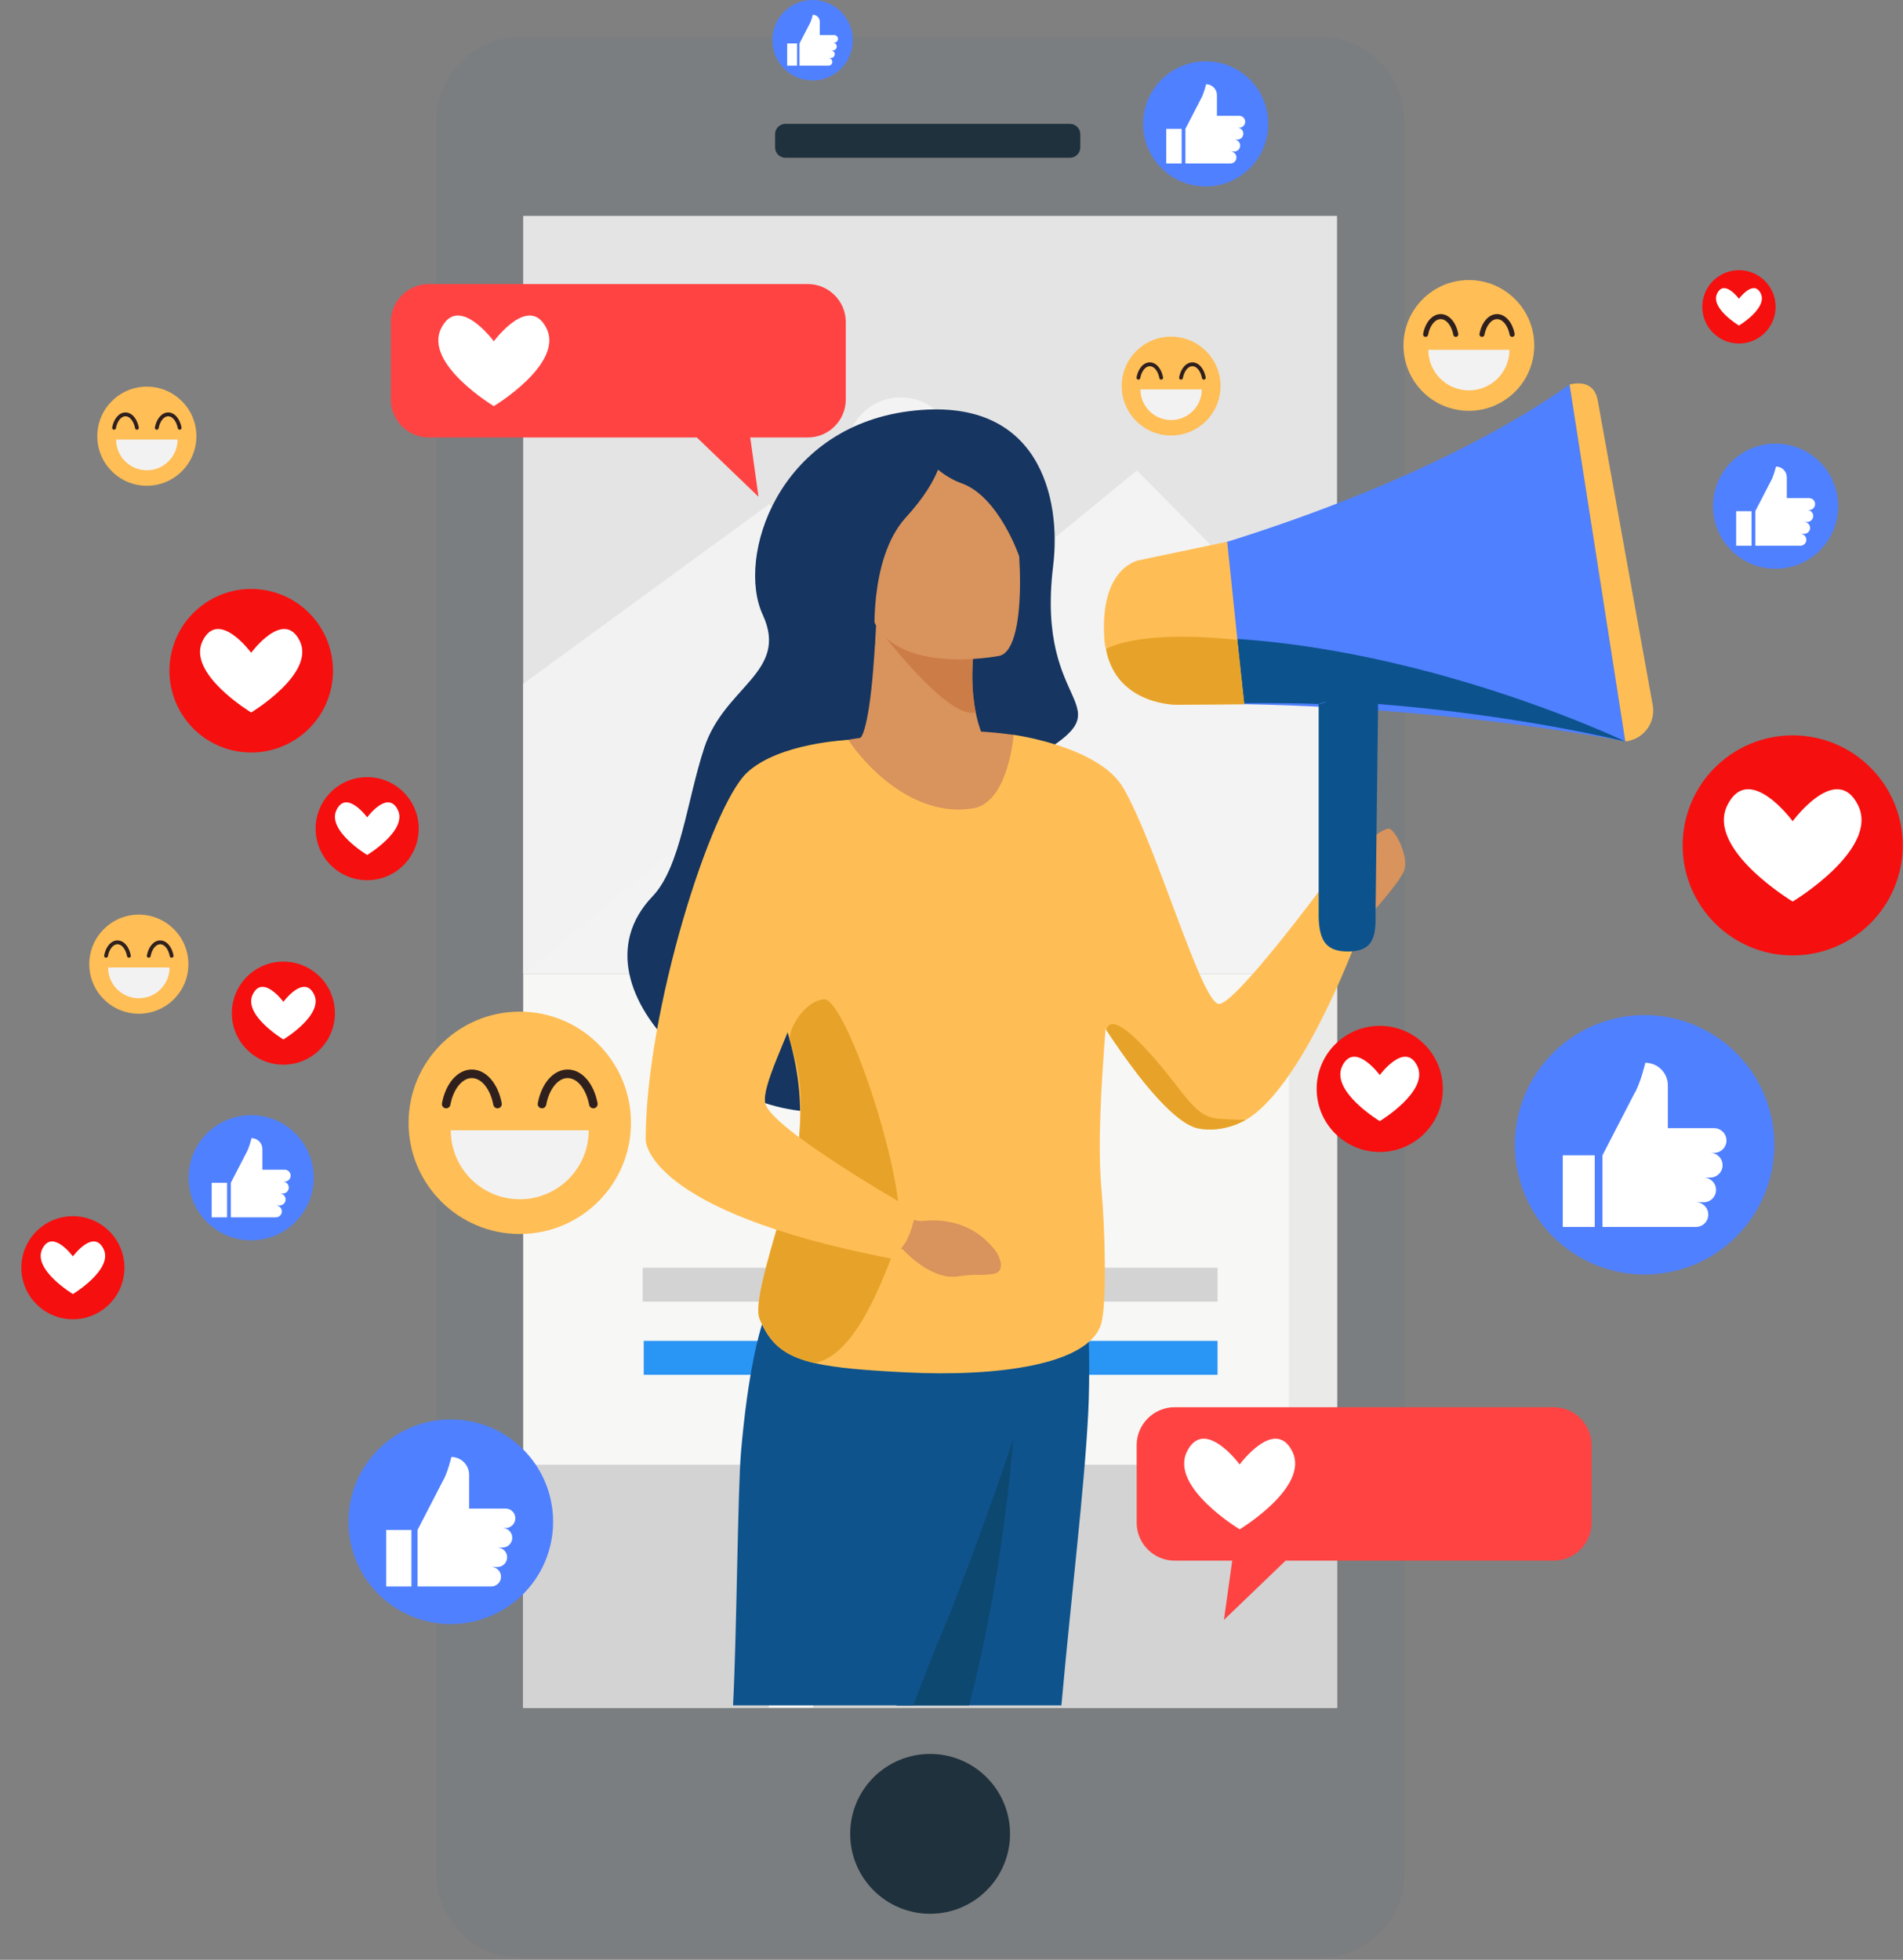 <svg width="368" height="379" viewBox="0 0 368 379" fill="none" xmlns="http://www.w3.org/2000/svg">
<rect x="0" y="0" width="368" height="379" fill="#808080" stroke="none"/>
<g clip-path="url(#clip0)">
<path d="M255.203 378.658H100.778C91.683 378.658 84.31 371.285 84.31 362.19V23.56C84.31 14.465 91.683 7.092 100.778 7.092H255.202C264.297 7.092 271.67 14.465 271.67 23.56V362.19C271.671 371.285 264.298 378.658 255.203 378.658Z" fill="#7B7E80"/>
<path d="M206.905 23.954H151.886C150.781 23.954 149.886 24.849 149.886 25.954V28.512C149.886 29.616 150.781 30.512 151.886 30.512H206.905C208.009 30.512 208.905 29.616 208.905 28.512V25.954C208.905 24.849 208.009 23.954 206.905 23.954Z" fill="#1F313D"/>
<path d="M179.864 370.103C188.4 370.103 195.321 363.183 195.321 354.646C195.321 346.109 188.4 339.189 179.864 339.189C171.327 339.189 164.407 346.109 164.407 354.646C164.407 363.183 171.327 370.103 179.864 370.103Z" fill="#1F313D"/>
<path d="M258.556 41.753H101.173V188.331H258.556V41.753Z" fill="#E4E4E4"/>
<path d="M174.194 97.887C180.003 97.887 184.712 93.178 184.712 87.369C184.712 81.56 180.003 76.851 174.194 76.851C168.385 76.851 163.676 81.56 163.676 87.369C163.676 93.178 168.385 97.887 174.194 97.887Z" fill="#F3F3F3"/>
<path d="M258.556 188.331H101.173V330.289H258.556V188.331Z" fill="#F7F7F5"/>
<path d="M235.448 245.164H124.28V251.722H235.448V245.164Z" fill="#D3D3D3"/>
<path d="M155.712 259.31H124.485V265.868H155.712V259.31Z" fill="#2995F5"/>
<path d="M195.58 259.31H164.353V265.868H195.58V259.31Z" fill="#2995F5"/>
<path d="M235.448 259.31H204.221V265.868H235.448V259.31Z" fill="#2995F5"/>
<path d="M148.678 283.26H101.173V330.289H148.678V283.26Z" fill="#D3D3D3"/>
<path d="M258.556 283.26H157.258V330.289H258.556V283.26Z" fill="#D3D3D3"/>
<path d="M258.555 188.331H249.26V283.261H258.555V188.331Z" fill="#EAEAE8"/>
<path d="M200.466 127.631L148.677 97.544L101.173 132.238V188.331L200.466 127.631Z" fill="#F2F2F2"/>
<path d="M101.173 188.331L219.835 90.986L258.556 130.016V188.331H101.173Z" fill="#F3F3F3"/>
<path d="M266.817 222.784C273.555 222.784 279.018 217.321 279.018 210.583C279.018 203.845 273.555 198.382 266.817 198.382C260.078 198.382 254.616 203.845 254.616 210.583C254.616 217.321 260.078 222.784 266.817 222.784Z" fill="#F70F0F"/>
<path d="M274.067 206.142C271.685 201.274 266.817 207.903 266.817 207.903C266.817 207.903 261.949 201.274 259.567 206.142C257.185 211.01 266.817 216.81 266.817 216.81C266.817 216.81 276.449 211.01 274.067 206.142Z" fill="white"/>
<path d="M78.048 167.302C81.94 163.41 81.94 157.099 78.048 153.207C74.156 149.314 67.845 149.314 63.953 153.207C60.06 157.099 60.06 163.41 63.953 167.302C67.845 171.194 74.156 171.194 78.048 167.302Z" fill="#F60F0F"/>
<path d="M76.926 156.626C74.98 152.649 71.003 158.064 71.003 158.064C71.003 158.064 67.026 152.649 65.08 156.626C63.134 160.603 71.003 165.341 71.003 165.341C71.003 165.341 78.872 160.603 76.926 156.626Z" fill="white"/>
<path d="M336.277 66.431C340.193 66.431 343.368 63.256 343.368 59.34C343.368 55.424 340.193 52.249 336.277 52.249C332.36 52.249 329.186 55.424 329.186 59.34C329.186 63.256 332.36 66.431 336.277 66.431Z" fill="#F60F0F"/>
<path d="M340.49 56.759C339.106 53.93 336.276 57.782 336.276 57.782C336.276 57.782 333.447 53.929 332.062 56.759C330.677 59.588 336.276 62.959 336.276 62.959C336.276 62.959 341.875 59.588 340.49 56.759Z" fill="white"/>
<path d="M21.143 252.21C25.035 248.318 25.035 242.007 21.143 238.115C17.251 234.223 10.94 234.223 7.048 238.115C3.155 242.007 3.155 248.318 7.048 252.21C10.94 256.103 17.251 256.103 21.143 252.21Z" fill="#F60F0F"/>
<path d="M20.021 241.535C18.075 237.558 14.098 242.974 14.098 242.974C14.098 242.974 10.121 237.559 8.175 241.535C6.229 245.512 14.098 250.251 14.098 250.251C14.098 250.251 21.967 245.512 20.021 241.535Z" fill="white"/>
<path d="M61.847 202.978C65.74 199.086 65.74 192.775 61.847 188.883C57.955 184.99 51.645 184.99 47.752 188.883C43.86 192.775 43.86 199.086 47.752 202.978C51.644 206.87 57.955 206.87 61.847 202.978Z" fill="#F60F0F"/>
<path d="M60.726 192.303C58.78 188.326 54.803 193.742 54.803 193.742C54.803 193.742 50.826 188.326 48.88 192.303C46.934 196.28 54.803 201.019 54.803 201.019C54.803 201.019 62.672 196.28 60.726 192.303Z" fill="white"/>
<path d="M346.67 184.768C358.422 184.768 367.949 175.241 367.949 163.489C367.949 151.737 358.422 142.21 346.67 142.21C334.918 142.21 325.391 151.737 325.391 163.489C325.391 175.241 334.918 184.768 346.67 184.768Z" fill="#F60F0F"/>
<path d="M359.315 155.742C355.16 147.251 346.669 158.813 346.669 158.813C346.669 158.813 338.179 147.251 334.024 155.742C329.869 164.233 346.669 174.349 346.669 174.349C346.669 174.349 363.47 164.233 359.315 155.742Z" fill="white"/>
<path d="M64.188 132.259C65.594 123.64 59.746 115.512 51.126 114.106C42.506 112.7 34.379 118.548 32.973 127.168C31.567 135.787 37.414 143.915 46.034 145.321C54.654 146.727 62.782 140.879 64.188 132.259Z" fill="#F60F0F"/>
<path d="M57.967 123.957C54.879 117.648 48.57 126.239 48.57 126.239C48.57 126.239 42.261 117.647 39.173 123.957C36.085 130.266 48.57 137.784 48.57 137.784C48.57 137.784 61.055 130.266 57.967 123.957Z" fill="white"/>
<path d="M337.377 237.362C346.197 226.678 344.685 210.867 334.001 202.048C323.317 193.228 307.506 194.74 298.686 205.424C289.867 216.108 291.378 231.919 302.063 240.739C312.747 249.558 328.558 248.047 337.377 237.362Z" fill="#4F80FF"/>
<path d="M333.858 220.562C333.858 219.243 332.789 218.174 331.47 218.174H322.527V209.887C322.527 207.482 320.578 205.533 318.173 205.533C318.173 205.533 317.209 209.648 316.017 211.539L309.886 223.418V237.277H327.959C329.278 237.277 330.347 236.208 330.347 234.889C330.347 233.57 329.278 232.501 327.959 232.501H329.457C330.776 232.501 331.845 231.432 331.845 230.113C331.845 228.794 330.776 227.725 329.457 227.725H330.721C332.04 227.725 333.109 226.656 333.109 225.337C333.109 224.018 332.04 222.949 330.721 222.949H331.47C332.789 222.95 333.858 221.881 333.858 220.562Z" fill="white"/>
<path d="M308.388 223.418H302.208V237.277H308.388V223.418Z" fill="white"/>
<path d="M87.171 314.076C98.1 314.076 106.961 305.216 106.961 294.286C106.961 283.356 98.1 274.496 87.171 274.496C76.241 274.496 67.381 283.356 67.381 294.286C67.381 305.216 76.241 314.076 87.171 314.076Z" fill="#4F80FF"/>
<path d="M99.656 293.621C99.656 292.581 98.813 291.737 97.772 291.737H90.717V285.199C90.717 283.302 89.179 281.764 87.282 281.764C87.282 281.764 86.522 285.01 85.581 286.502L80.744 295.873V306.806H95.002C96.042 306.806 96.886 305.963 96.886 304.922C96.886 303.881 96.043 303.038 95.002 303.038H96.184C97.224 303.038 98.068 302.195 98.068 301.154C98.068 300.114 97.225 299.27 96.184 299.27H97.181C98.221 299.27 99.065 298.427 99.065 297.386C99.065 296.346 98.222 295.502 97.181 295.502H97.772C98.813 295.505 99.656 294.662 99.656 293.621Z" fill="white"/>
<path d="M79.563 295.875H74.687V306.808H79.563V295.875Z" fill="white"/>
<path d="M351.92 106.446C356.645 101.721 356.645 94.059 351.92 89.333C347.194 84.608 339.532 84.608 334.807 89.333C330.081 94.059 330.081 101.721 334.807 106.446C339.532 111.172 347.194 111.172 351.92 106.446Z" fill="#4F80FF"/>
<path d="M351.001 97.481C351.001 96.845 350.485 96.329 349.849 96.329H345.535V92.331C345.535 91.171 344.595 90.231 343.435 90.231C343.435 90.231 342.97 92.216 342.395 93.128L339.437 98.858V105.543H348.155C348.791 105.543 349.307 105.027 349.307 104.391C349.307 103.755 348.791 103.239 348.155 103.239H348.878C349.514 103.239 350.03 102.723 350.03 102.087C350.03 101.451 349.514 100.935 348.878 100.935H349.488C350.124 100.935 350.64 100.419 350.64 99.783C350.64 99.147 350.124 98.631 349.488 98.631H349.849C350.485 98.633 351.001 98.117 351.001 97.481Z" fill="white"/>
<path d="M338.715 98.859H335.734V105.544H338.715V98.859Z" fill="white"/>
<path d="M57.123 236.319C61.849 231.593 61.849 223.931 57.123 219.205C52.398 214.48 44.736 214.48 40.01 219.205C35.284 223.931 35.284 231.593 40.01 236.319C44.736 241.044 52.398 241.044 57.123 236.319Z" fill="#4F80FF"/>
<path d="M56.204 227.357C56.204 226.721 55.688 226.205 55.052 226.205H50.738V222.207C50.738 221.047 49.798 220.107 48.638 220.107C48.638 220.107 48.173 222.092 47.598 223.004L44.64 228.734V235.419H53.358C53.994 235.419 54.51 234.903 54.51 234.267C54.51 233.631 53.994 233.115 53.358 233.115H54.081C54.717 233.115 55.233 232.599 55.233 231.963C55.233 231.327 54.717 230.811 54.081 230.811H54.691C55.327 230.811 55.843 230.295 55.843 229.659C55.843 229.023 55.327 228.507 54.691 228.507H55.052C55.688 228.509 56.204 227.993 56.204 227.357Z" fill="white"/>
<path d="M43.917 228.734H40.936V235.419H43.917V228.734Z" fill="white"/>
<path d="M241.717 32.512C246.443 27.787 246.443 20.125 241.717 15.399C236.991 10.673 229.329 10.673 224.604 15.399C219.878 20.125 219.878 27.787 224.604 32.512C229.329 37.238 236.991 37.238 241.717 32.512Z" fill="#4F80FF"/>
<path d="M240.797 23.547C240.797 22.911 240.281 22.395 239.645 22.395H235.331V18.397C235.331 17.237 234.391 16.297 233.231 16.297C233.231 16.297 232.766 18.282 232.191 19.194L229.233 24.924V31.609H237.951C238.587 31.609 239.103 31.093 239.103 30.457C239.103 29.821 238.587 29.305 237.951 29.305H238.674C239.31 29.305 239.826 28.789 239.826 28.153C239.826 27.517 239.31 27.001 238.674 27.001H239.284C239.92 27.001 240.436 26.485 240.436 25.849C240.436 25.213 239.92 24.697 239.284 24.697H239.645C240.281 24.699 240.797 24.183 240.797 23.547Z" fill="white"/>
<path d="M228.51 24.925H225.529V31.61H228.51V24.925Z" fill="white"/>
<path d="M157.134 15.558C161.43 15.558 164.913 12.075 164.913 7.779C164.913 3.483 161.43 0 157.134 0C152.837 0 149.355 3.483 149.355 7.779C149.355 12.075 152.837 15.558 157.134 15.558Z" fill="#4F80FF"/>
<path d="M162.042 7.517C162.042 7.108 161.71 6.776 161.301 6.776H158.528V4.206C158.528 3.46 157.924 2.856 157.178 2.856C157.178 2.856 156.879 4.132 156.509 4.719L154.608 8.403V12.701H160.213C160.622 12.701 160.953 12.369 160.953 11.96C160.953 11.551 160.622 11.219 160.213 11.219H160.678C161.087 11.219 161.418 10.888 161.418 10.478C161.418 10.069 161.087 9.738 160.678 9.738H161.07C161.479 9.738 161.81 9.406 161.81 8.997C161.81 8.588 161.479 8.257 161.07 8.257H161.302C161.71 8.258 162.042 7.926 162.042 7.517Z" fill="white"/>
<path d="M154.143 8.403H152.226V12.701H154.143V8.403Z" fill="white"/>
<path d="M100.511 238.641C112.385 238.641 122.011 229.015 122.011 217.141C122.011 205.267 112.385 195.641 100.511 195.641C88.636 195.641 79.011 205.267 79.011 217.141C79.011 229.015 88.636 238.641 100.511 238.641Z" fill="#FFBE56"/>
<path d="M113.851 218.583C113.851 225.95 107.879 231.923 100.511 231.923C93.143 231.923 87.171 225.95 87.171 218.583H113.851Z" fill="#F2F2F2"/>
<path d="M96.211 214.333C95.821 214.333 95.474 214.057 95.399 213.66C94.823 210.614 93.114 208.487 91.242 208.487C89.366 208.487 87.661 210.613 87.094 213.658C87.009 214.107 86.578 214.396 86.13 214.32C85.681 214.236 85.385 213.805 85.468 213.356C86.195 209.455 88.516 206.834 91.243 206.834C93.965 206.834 96.288 209.455 97.025 213.354C97.11 213.803 96.815 214.235 96.366 214.32C96.313 214.328 96.262 214.333 96.211 214.333Z" fill="#30201D"/>
<path d="M114.742 214.333C114.352 214.333 114.006 214.057 113.93 213.66C113.354 210.614 111.645 208.487 109.772 208.487C107.897 208.487 106.191 210.613 105.624 213.658C105.54 214.106 105.11 214.395 104.659 214.319C104.21 214.235 103.914 213.803 103.998 213.354C104.726 209.454 107.047 206.832 109.773 206.832C112.495 206.832 114.819 209.453 115.556 213.352C115.641 213.801 115.346 214.233 114.897 214.318C114.845 214.328 114.793 214.333 114.742 214.333Z" fill="#30201D"/>
<path d="M284.051 79.449C291.034 79.449 296.695 73.788 296.695 66.805C296.695 59.822 291.034 54.161 284.051 54.161C277.068 54.161 271.407 59.822 271.407 66.805C271.407 73.788 277.068 79.449 284.051 79.449Z" fill="#FFBE56"/>
<path d="M291.896 67.653C291.896 71.986 288.384 75.498 284.051 75.498C279.718 75.498 276.206 71.986 276.206 67.653H291.896Z" fill="#F2F2F2"/>
<path d="M281.522 65.154C281.293 65.154 281.089 64.992 281.045 64.758C280.706 62.967 279.701 61.716 278.6 61.716C277.497 61.716 276.494 62.966 276.16 64.757C276.11 65.021 275.857 65.191 275.593 65.146C275.329 65.097 275.155 64.843 275.204 64.579C275.631 62.285 276.996 60.743 278.6 60.743C280.201 60.743 281.567 62.284 282 64.577C282.05 64.841 281.876 65.095 281.612 65.145C281.582 65.151 281.552 65.154 281.522 65.154Z" fill="#30201D"/>
<path d="M292.42 65.154C292.191 65.154 291.987 64.992 291.943 64.758C291.604 62.967 290.599 61.716 289.498 61.716C288.395 61.716 287.392 62.966 287.058 64.757C287.009 65.02 286.756 65.191 286.491 65.146C286.227 65.097 286.053 64.843 286.102 64.578C286.53 62.284 287.895 60.743 289.498 60.743C291.099 60.743 292.466 62.284 292.899 64.577C292.949 64.841 292.775 65.095 292.511 65.145C292.48 65.151 292.45 65.154 292.42 65.154Z" fill="#30201D"/>
<path d="M28.396 93.94C33.688 93.94 37.979 89.65 37.979 84.357C37.979 79.064 33.688 74.774 28.396 74.774C23.103 74.774 18.813 79.064 18.813 84.357C18.813 89.65 23.103 93.94 28.396 93.94Z" fill="#FFBE56"/>
<path d="M34.342 84.999C34.342 88.283 31.68 90.945 28.396 90.945C25.112 90.945 22.45 88.283 22.45 84.999H34.342Z" fill="#F2F2F2"/>
<path d="M26.479 83.105C26.305 83.105 26.151 82.982 26.117 82.805C25.86 81.447 25.099 80.499 24.264 80.499C23.428 80.499 22.668 81.447 22.415 82.804C22.377 83.004 22.185 83.133 21.985 83.099C21.785 83.062 21.653 82.869 21.69 82.669C22.014 80.93 23.048 79.762 24.264 79.762C25.477 79.762 26.513 80.93 26.841 82.668C26.879 82.868 26.747 83.061 26.547 83.098C26.525 83.103 26.502 83.105 26.479 83.105Z" fill="#30201D"/>
<path d="M34.74 83.105C34.566 83.105 34.412 82.982 34.378 82.805C34.121 81.447 33.359 80.499 32.525 80.499C31.689 80.499 30.929 81.447 30.676 82.804C30.639 83.004 30.447 83.133 30.246 83.099C30.046 83.062 29.914 82.869 29.951 82.669C30.275 80.93 31.31 79.762 32.525 79.762C33.738 79.762 34.774 80.93 35.103 82.668C35.141 82.868 35.009 83.061 34.809 83.098C34.785 83.103 34.762 83.105 34.74 83.105Z" fill="#30201D"/>
<path d="M26.848 196.045C32.14 196.045 36.431 191.755 36.431 186.462C36.431 181.169 32.14 176.879 26.848 176.879C21.555 176.879 17.265 181.169 17.265 186.462C17.265 191.755 21.555 196.045 26.848 196.045Z" fill="#FFBE56"/>
<path d="M32.794 187.104C32.794 190.388 30.132 193.05 26.848 193.05C23.564 193.05 20.902 190.388 20.902 187.104H32.794Z" fill="#F2F2F2"/>
<path d="M24.931 185.21C24.757 185.21 24.603 185.087 24.569 184.91C24.312 183.552 23.551 182.604 22.716 182.604C21.88 182.604 21.12 183.552 20.867 184.909C20.829 185.109 20.637 185.238 20.437 185.204C20.237 185.166 20.105 184.974 20.142 184.774C20.466 183.035 21.5 181.867 22.716 181.867C23.929 181.867 24.965 183.035 25.293 184.773C25.331 184.973 25.199 185.166 24.999 185.203C24.977 185.208 24.954 185.21 24.931 185.21Z" fill="#30201D"/>
<path d="M33.192 185.21C33.018 185.21 32.864 185.087 32.83 184.91C32.573 183.552 31.811 182.604 30.977 182.604C30.141 182.604 29.381 183.552 29.128 184.909C29.091 185.109 28.899 185.238 28.698 185.204C28.498 185.166 28.366 184.974 28.403 184.774C28.727 183.035 29.762 181.867 30.977 181.867C32.19 181.867 33.226 183.035 33.555 184.773C33.593 184.973 33.461 185.166 33.261 185.203C33.237 185.208 33.214 185.21 33.192 185.21Z" fill="#30201D"/>
<path d="M226.469 84.219C231.747 84.219 236.026 79.94 236.026 74.662C236.026 69.384 231.747 65.105 226.469 65.105C221.19 65.105 216.912 69.384 216.912 74.662C216.912 79.94 221.19 84.219 226.469 84.219Z" fill="#FFBE56"/>
<path d="M232.399 75.303C232.399 78.578 229.744 81.233 226.469 81.233C223.194 81.233 220.539 78.578 220.539 75.303H232.399Z" fill="#F2F2F2"/>
<path d="M224.557 73.414C224.384 73.414 224.23 73.291 224.196 73.115C223.94 71.761 223.18 70.815 222.348 70.815C221.514 70.815 220.756 71.76 220.504 73.114C220.466 73.313 220.275 73.442 220.075 73.408C219.875 73.371 219.744 73.179 219.781 72.979C220.104 71.245 221.136 70.079 222.348 70.079C223.558 70.079 224.591 71.244 224.918 72.977C224.956 73.177 224.825 73.369 224.625 73.406C224.603 73.411 224.58 73.414 224.557 73.414Z" fill="#30201D"/>
<path d="M232.795 73.414C232.622 73.414 232.468 73.291 232.434 73.115C232.178 71.761 231.418 70.815 230.586 70.815C229.752 70.815 228.994 71.76 228.742 73.114C228.705 73.313 228.514 73.442 228.313 73.408C228.113 73.371 227.982 73.179 228.019 72.979C228.342 71.245 229.374 70.08 230.586 70.08C231.796 70.08 232.829 71.245 233.157 72.978C233.195 73.178 233.064 73.37 232.864 73.407C232.841 73.411 232.818 73.414 232.795 73.414Z" fill="#30201D"/>
<path d="M156.225 54.934H82.91C78.878 54.934 75.578 58.233 75.578 62.266V77.272C75.578 81.304 78.877 84.604 82.91 84.604H134.751L146.679 96.063L145.078 84.604H156.225C160.257 84.604 163.557 81.305 163.557 77.272V62.266C163.556 58.233 160.257 54.934 156.225 54.934Z" fill="#FF4343"/>
<path d="M105.695 63.531C102.343 56.682 95.495 66.008 95.495 66.008C95.495 66.008 88.646 56.682 85.295 63.531C81.943 70.38 95.495 78.54 95.495 78.54C95.495 78.54 109.046 70.38 105.695 63.531Z" fill="white"/>
<path d="M227.138 272.142H300.454C304.486 272.142 307.785 275.441 307.785 279.473V294.479C307.785 298.511 304.486 301.81 300.454 301.81H248.613L236.684 313.269L238.285 301.81H227.138C223.106 301.81 219.807 298.511 219.807 294.479V279.473C219.807 275.441 223.106 272.142 227.138 272.142Z" fill="#FF4343"/>
<path d="M249.924 280.739C246.572 273.89 239.724 283.216 239.724 283.216C239.724 283.216 232.875 273.89 229.524 280.739C226.172 287.588 239.724 295.748 239.724 295.748C239.724 295.748 253.275 287.588 249.924 280.739Z" fill="white"/>
<path d="M257.132 177.058C257.132 177.058 255.664 169.965 258.011 168.059C260.357 166.153 267.47 159.561 268.801 160.315C270.132 161.069 272.312 165.541 271.6 168.162C270.888 170.784 261.926 180.267 261.926 180.267L257.132 177.058Z" fill="#D9935C"/>
<path d="M210.431 273.417C209.682 287.987 207.141 308.778 205.254 329.794H173.388C172.703 324.16 171.707 318.668 170.607 313.308C168.822 304.622 166.768 296.267 165.329 288.184C162.429 271.913 162.972 259.196 165.484 249.328C167.637 240.855 171.244 234.482 175.367 229.758C184.402 219.407 209.56 239.636 209.56 239.636C209.56 239.636 211.172 258.931 210.431 273.417Z" fill="#0E538C"/>
<path d="M195.958 278.048C195.958 278.048 195.951 278.152 195.936 278.353C195.708 281.342 193.703 305.82 187.405 329.793H173.389C172.704 324.159 171.708 318.667 170.608 313.307C172.996 299.253 175.266 288.091 175.266 288.091L195.958 278.048Z" fill="#0D4871"/>
<path d="M197.825 272.123C197.481 273.504 196.81 275.689 195.936 278.353C192.341 289.275 185.292 308.257 183.284 313C180.934 318.552 178.718 324.167 176.63 329.794H141.756C142.475 316.265 142.652 288.176 143.304 280.696C145.925 250.625 151.615 247.699 151.615 247.699L165.485 249.327L197.806 253.12C197.806 253.12 203.111 250.826 197.825 272.123Z" fill="#0E538C"/>
<path d="M203.661 109.391C205.221 96.649 201.242 76.261 175.811 79.519C150.38 82.777 142.366 107.77 147.495 118.882C152.624 129.995 140.112 132.675 136.184 144.625C132.81 154.891 131.633 167.638 126.173 173.358C108.568 191.801 143.075 220.163 163.877 214.183C201.768 203.29 206.648 201.664 205.303 171.892C204.614 156.638 192.746 150.728 200.281 146.315C218.483 135.654 200.13 138.222 203.661 109.391Z" fill="#163560"/>
<path d="M195.966 150.295L188.422 161.6L173.29 160.861L166.289 142.751C166.289 142.751 167.593 142.512 168.659 131.75C168.92 128.924 169.181 125.38 169.42 120.923C169.42 120.923 169.398 120.901 169.42 120.879C169.42 120.51 169.442 120.14 169.463 119.77L171.42 120.357L188.378 125.531C188.378 125.531 188.291 126.097 188.182 127.075C187.986 129.228 187.791 133.358 188.682 137.772C189.595 142.251 191.639 147.034 195.966 150.295Z" fill="#D9935C"/>
<path d="M196.016 142.105C195.043 142.105 178.528 138.744 150.638 145.879C150.638 145.879 165.913 215.86 160.724 229.051C155.535 242.241 153.563 253.948 153.563 253.948L209.855 254.646C209.855 254.646 209.068 209.373 211.663 193.349C214.256 177.325 196.016 142.105 196.016 142.105Z" fill="#D9935C"/>
<path d="M256.841 169.992C256.841 169.992 238.861 194.386 235.687 194.146C232.274 193.864 223.708 163.556 217.229 152.381C212.687 144.58 197.042 142.249 196.02 142.105C196.019 142.105 196.018 142.105 196.017 142.104C195.984 142.099 195.967 142.097 195.967 142.097L196.005 142.251C195.871 143.694 194.596 155.268 188.19 156.325C176.376 158.275 166.854 147.451 164.073 143.095C164.073 143.095 150.503 146.519 146.521 151.06C142.749 155.358 147.91 187.206 149.056 190.259C150.047 192.88 150.983 195.439 151.798 198.009C153.955 204.792 155.273 211.68 154.517 220.164C153.694 229.428 145.039 250.595 146.911 255.104C148.873 259.839 151.599 262.238 157.563 263.607C161.674 264.555 167.322 265.011 175.318 265.409C192.277 266.252 210.45 264.12 212.923 256.058C214.109 252.189 213.652 237.216 213.024 230.305C212.199 221.22 212.996 209.625 213.79 198.97C213.828 199.029 213.866 199.087 213.904 199.146C213.904 199.146 213.904 199.168 213.926 199.168C215.752 201.973 217.861 204.973 220.014 207.777C223.275 211.973 226.667 215.648 229.558 217.343C230.276 217.756 230.95 218.039 231.58 218.191C233.493 218.647 237.254 218.647 240.907 216.56C241.494 216.234 242.103 215.821 242.69 215.364C253.343 206.907 262.822 180.491 262.822 180.491C263.842 174.341 256.841 169.992 256.841 169.992Z" fill="#FFBE55"/>
<path d="M146.909 255.105C148.871 259.84 151.597 262.239 157.561 263.608C165.533 262.075 170.791 247.406 173.498 240.186C176.618 231.866 163.779 192.849 159.293 193.239C155.958 193.528 152.775 198.157 152.666 200.942C154.823 207.725 155.271 211.682 154.514 220.165C153.692 229.428 145.037 250.596 146.909 255.105Z" fill="#E7A329"/>
<path d="M240.905 216.562C237.252 218.649 233.491 218.649 231.578 218.193C230.948 218.041 230.274 217.758 229.556 217.345C226.664 215.65 223.273 211.975 220.012 207.779C217.86 204.974 215.751 201.974 213.924 199.17C214.337 197.648 215.837 196.931 220.685 201.909C228.838 210.279 230.338 215.889 235.513 216.324C237.296 216.475 239.1 216.562 240.905 216.562Z" fill="#E7A329"/>
<path d="M188.682 137.772C183.312 139.25 170.202 121.966 169.419 120.922C169.397 120.9 169.375 120.878 169.375 120.878H169.419L171.419 120.356L188.377 125.53C188.377 125.53 188.29 126.096 188.181 127.074C187.987 129.228 187.791 133.358 188.682 137.772Z" fill="#CC7C46"/>
<path d="M193.321 126.824C193.321 126.824 170.669 131.373 168.054 117.223C165.438 103.073 160.753 94.131 175.105 90.628C189.457 87.125 193.273 92.004 195.295 96.514C197.316 101.025 199.145 125.276 193.321 126.824Z" fill="#D9935C"/>
<path d="M195.579 88.094C184.405 77.082 174.629 83.537 177.059 86.483C173.028 86.414 167.5 87.255 163.668 91.566C156.97 99.101 169.201 124.651 169.201 124.651C169.201 124.651 167.749 108.182 175.199 100.038C178.75 96.157 180.516 93.037 181.394 90.833C182.793 91.949 184.316 92.887 185.92 93.45C193.128 95.979 197.088 107.575 197.088 107.575C199.666 102.164 200.393 92.838 195.579 88.094Z" fill="#163560"/>
<path d="M168.991 232.573L174.039 235.006C176.273 235.662 177.146 236.269 178.487 236.119C181.725 235.758 188.262 235.96 192.78 242.274C192.78 242.274 195.066 246.021 191.821 246.408C188.576 246.794 189.73 246.213 185.175 246.851C180.62 247.489 176.03 243.189 174.603 241.635L169.316 239.698L168.991 232.573Z" fill="#D9935C"/>
<path d="M164.069 143.096C164.069 143.096 150.68 143.626 144.471 149.403C137.45 155.936 124.862 195.559 124.862 220.442C124.862 220.442 124.609 234.148 172.294 243.382C172.294 243.382 174.578 241.488 175.436 239.66C176.955 236.423 176.953 234.198 176.953 234.198C176.953 234.198 148.991 218.339 147.985 213.347C146.645 206.685 165.786 180.739 164.069 143.096Z" fill="#FFBE55"/>
<path d="M314.305 143.392C314.305 143.392 274.821 135.513 227.601 136.15L224.869 123.282L221.871 109.183C221.871 109.183 271.202 97.217 303.522 74.363L314.305 143.392Z" fill="#4F80FF"/>
<path d="M314.305 143.392C317.8 142.992 320.217 139.787 319.601 136.372L308.964 77.432C308.449 74.576 306.377 73.671 303.523 74.364L314.305 143.392Z" fill="#FFBE55"/>
<path d="M266.5 136.15C293.6 138.268 314.306 143.392 314.306 143.392C314.306 143.392 269.386 121.818 224.871 123.282L227.603 136.15C235.972 136.037 247.294 135.819 255 136.15C258.21 135.058 254.986 136.387 255 136.15V177.342C255.131 181.922 256.42 184.131 261 184C265.58 183.868 266.131 181.08 266 176.5L266.5 136.15Z" fill="#0C538E"/>
<path d="M240.608 136.187L227.835 136.286C228.023 136.325 215.926 136.632 213.876 125.498C213.646 124.722 213.541 123.974 213.526 123.111C212.772 109.538 220.284 108.336 220.284 108.336L237.312 104.763L239.29 123.751C239.29 123.751 239.29 123.751 239.277 123.814L240.608 136.187Z" fill="#FFBE55"/>
<path d="M240.608 136.187L227.835 136.286C228.023 136.325 215.926 136.632 213.876 125.498C221.769 121.534 239.289 123.751 239.289 123.751C239.289 123.751 239.289 123.751 239.276 123.814L240.608 136.187Z" fill="#E7A329"/>
</g>
<defs>
<clipPath id="clip0">
<rect width="367.949" height="378.658" fill="white"/>
</clipPath>
</defs>
</svg>
